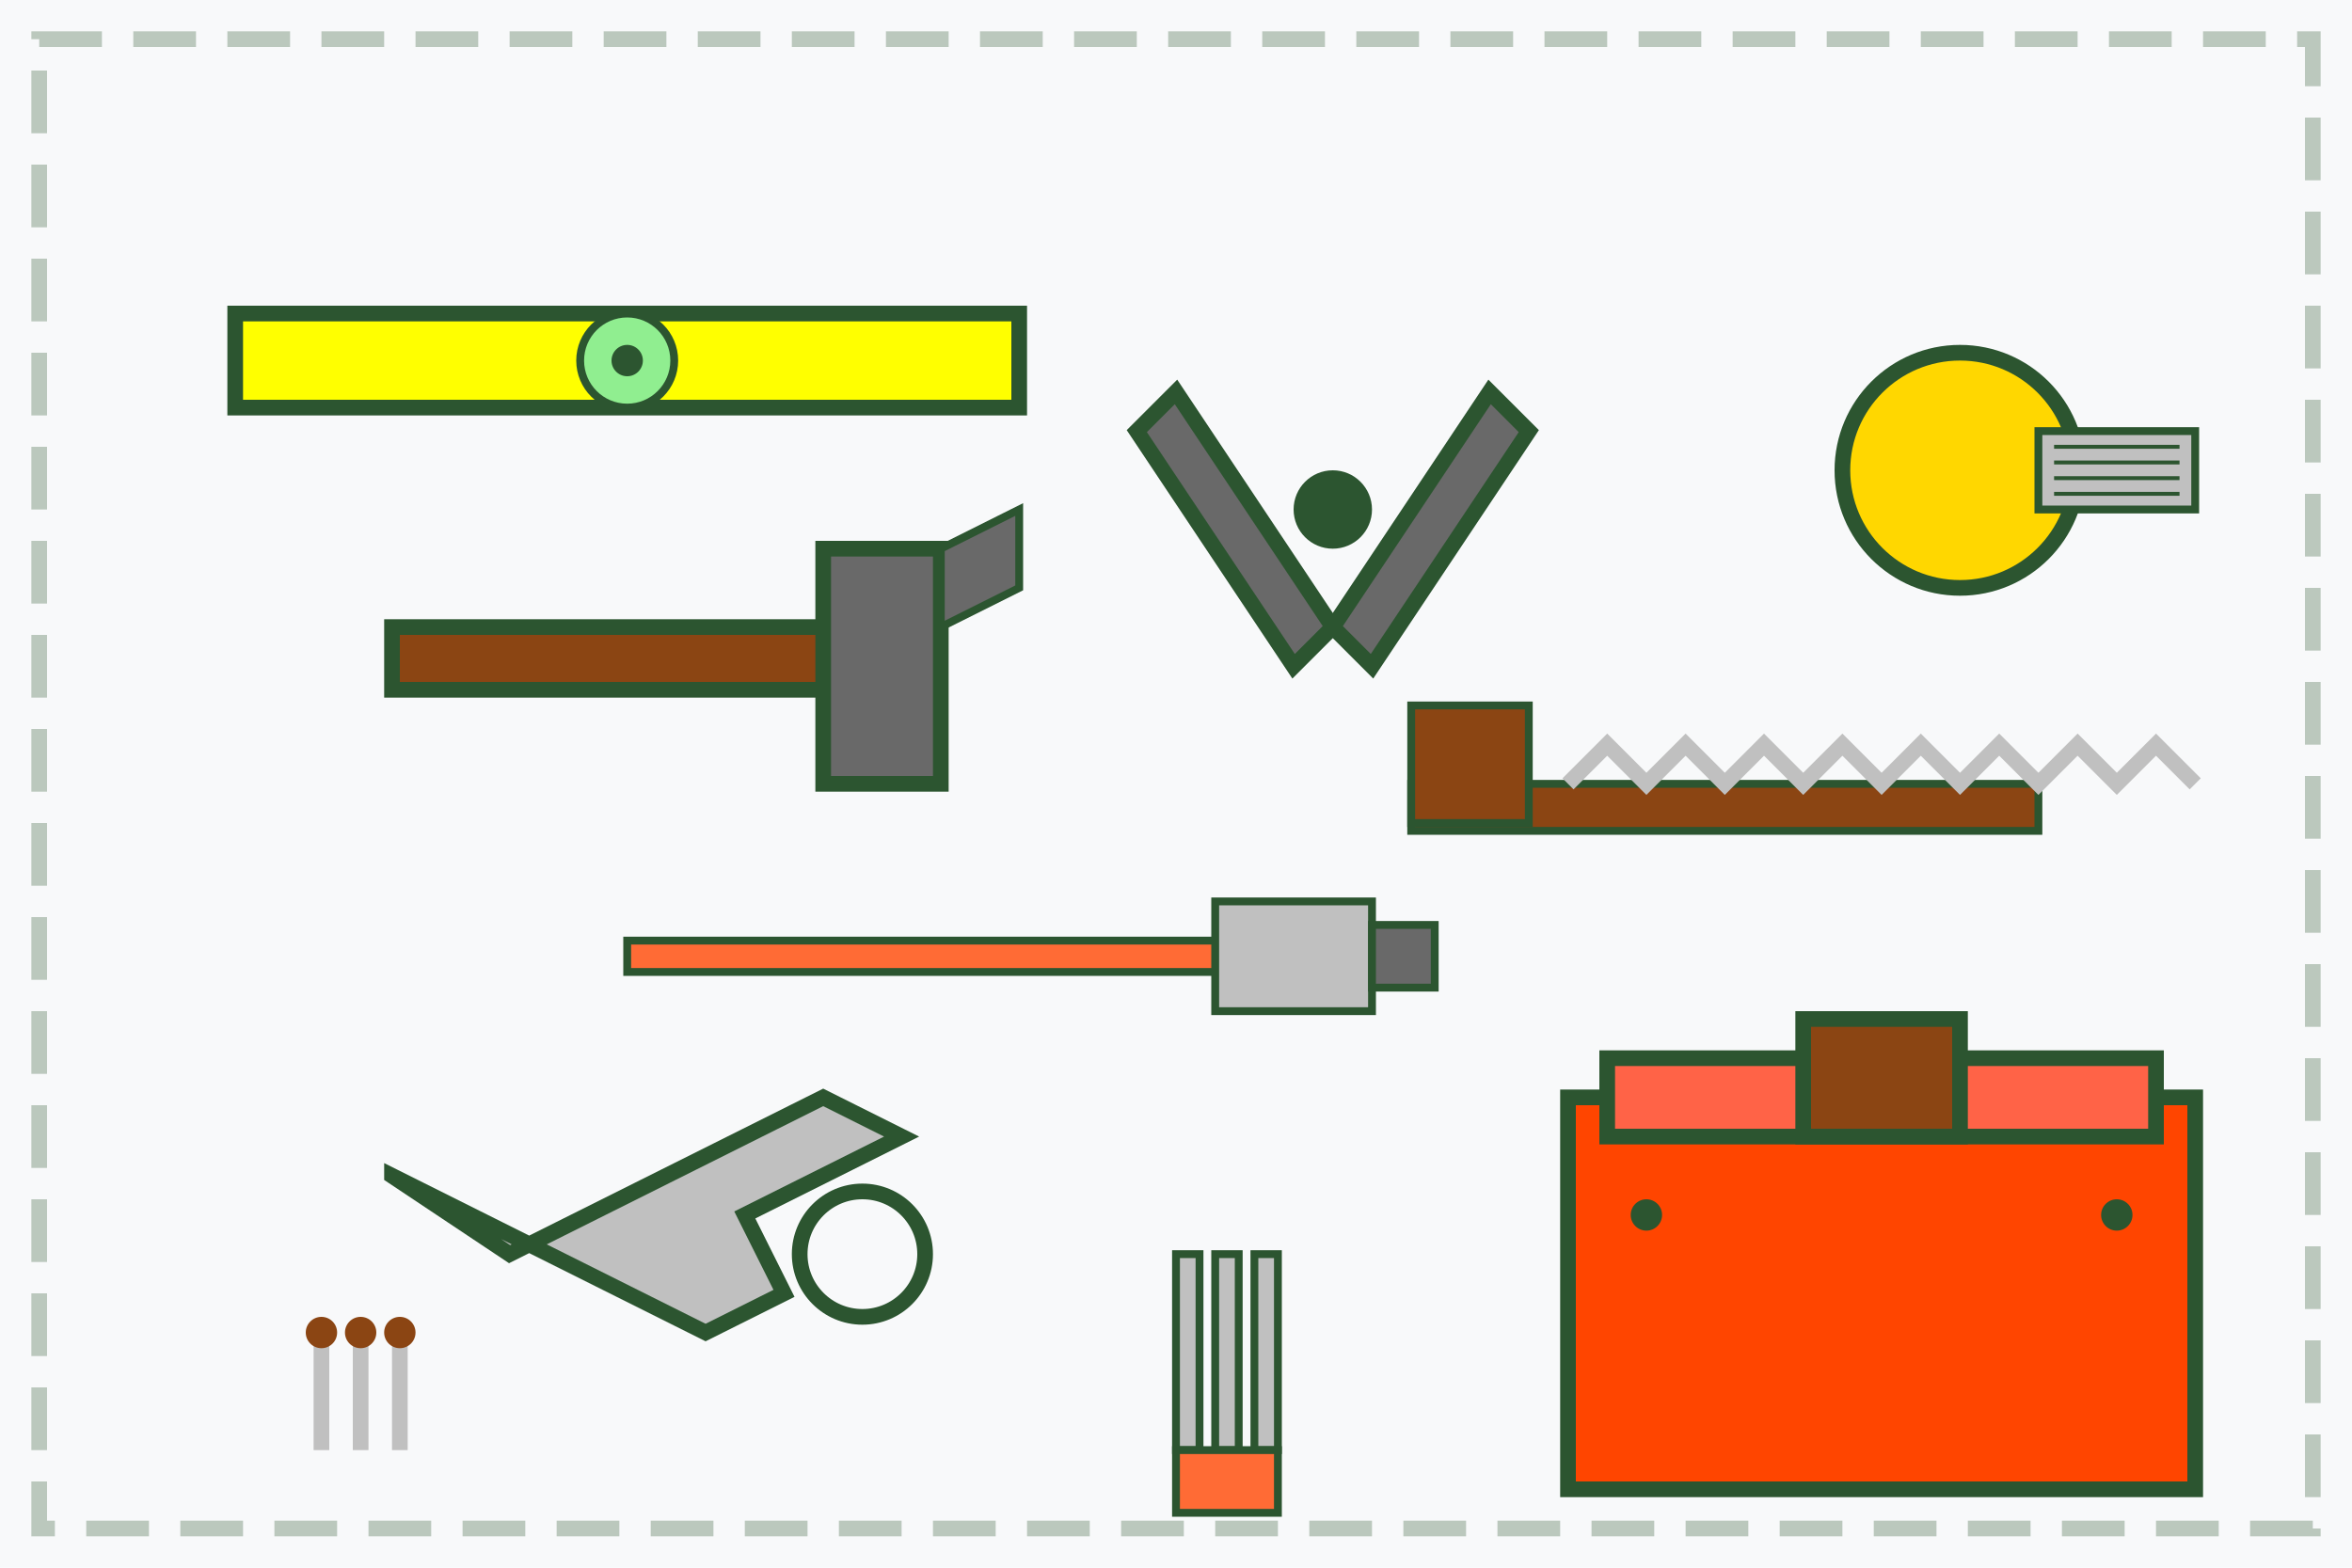 <svg width="300" height="200" viewBox="0 0 300 200" fill="none" xmlns="http://www.w3.org/2000/svg">
  <!-- Background -->
  <rect width="300" height="200" fill="#f8f9fa"/>
  
  <!-- Hammer -->
  <rect x="50" y="80" width="60" height="8" fill="#8b4513" stroke="#2c5530" stroke-width="2"/>
  <rect x="105" y="70" width="15" height="30" fill="#696969" stroke="#2c5530" stroke-width="2"/>
  <path d="M120 70v10l10-5v-10l-10 5z" fill="#696969" stroke="#2c5530" stroke-width="1"/>
  
  <!-- Screwdriver -->
  <rect x="80" y="120" width="80" height="4" fill="#ff6b35" stroke="#2c5530" stroke-width="1"/>
  <rect x="155" y="115" width="20" height="14" fill="#c0c0c0" stroke="#2c5530" stroke-width="1"/>
  <rect x="175" y="118" width="8" height="8" fill="#696969" stroke="#2c5530" stroke-width="1"/>
  
  <!-- Wrench -->
  <path d="M50 150l40 20 10-5-5-10 20-10-10-5-40 20-15-10z" fill="#c0c0c0" stroke="#2c5530" stroke-width="2"/>
  <circle cx="110" cy="160" r="8" fill="none" stroke="#2c5530" stroke-width="2"/>
  
  <!-- Pliers -->
  <path d="M150 50l20 30-5 5-20-30 5-5z" fill="#696969" stroke="#2c5530" stroke-width="2"/>
  <path d="M170 80l20-30 5 5-20 30-5-5z" fill="#696969" stroke="#2c5530" stroke-width="2"/>
  <circle cx="170" cy="65" r="5" fill="#2c5530"/>
  
  <!-- Saw -->
  <rect x="180" y="100" width="80" height="6" fill="#8b4513" stroke="#2c5530" stroke-width="1"/>
  <rect x="180" y="90" width="15" height="15" fill="#8b4513" stroke="#2c5530" stroke-width="1"/>
  <path d="M200 100l5-5 5 5 5-5 5 5 5-5 5 5 5-5 5 5 5-5 5 5 5-5 5 5 5-5 5 5 5-5 5 5" stroke="#c0c0c0" stroke-width="2"/>
  
  <!-- Level -->
  <rect x="30" y="40" width="100" height="12" fill="#ffff00" stroke="#2c5530" stroke-width="2"/>
  <circle cx="80" cy="46" r="6" fill="#90ee90" stroke="#2c5530" stroke-width="1"/>
  <circle cx="80" cy="46" r="2" fill="#2c5530"/>
  
  <!-- Toolbox -->
  <rect x="200" y="140" width="80" height="50" fill="#ff4500" stroke="#2c5530" stroke-width="2"/>
  <rect x="205" y="135" width="70" height="10" fill="#ff6347" stroke="#2c5530" stroke-width="2"/>
  <rect x="230" y="130" width="20" height="15" fill="#8b4513" stroke="#2c5530" stroke-width="2"/>
  <circle cx="210" cy="155" r="2" fill="#2c5530"/>
  <circle cx="270" cy="155" r="2" fill="#2c5530"/>
  
  <!-- Measuring tape -->
  <circle cx="250" cy="60" r="15" fill="#ffd700" stroke="#2c5530" stroke-width="2"/>
  <rect x="260" y="55" width="20" height="10" fill="#c0c0c0" stroke="#2c5530" stroke-width="1"/>
  <path d="M262 57h16m-16 2h16m-16 2h16m-16 2h16" stroke="#2c5530" stroke-width="0.5"/>
  
  <!-- Drill bits -->
  <rect x="150" y="160" width="3" height="25" fill="#c0c0c0" stroke="#2c5530" stroke-width="1"/>
  <rect x="155" y="160" width="3" height="25" fill="#c0c0c0" stroke="#2c5530" stroke-width="1"/>
  <rect x="160" y="160" width="3" height="25" fill="#c0c0c0" stroke="#2c5530" stroke-width="1"/>
  <rect x="150" y="185" width="13" height="8" fill="#ff6b35" stroke="#2c5530" stroke-width="1"/>
  
  <!-- Nails -->
  <rect x="40" y="170" width="2" height="15" fill="#c0c0c0"/>
  <rect x="45" y="170" width="2" height="15" fill="#c0c0c0"/>
  <rect x="50" y="170" width="2" height="15" fill="#c0c0c0"/>
  <circle cx="41" cy="170" r="2" fill="#8b4513"/>
  <circle cx="46" cy="170" r="2" fill="#8b4513"/>
  <circle cx="51" cy="170" r="2" fill="#8b4513"/>
  
  <!-- Hand-drawn border -->
  <path d="M5 5h290v190H5z" fill="none" stroke="#2c5530" stroke-width="2" stroke-dasharray="8,4" opacity="0.3"/>
</svg>
